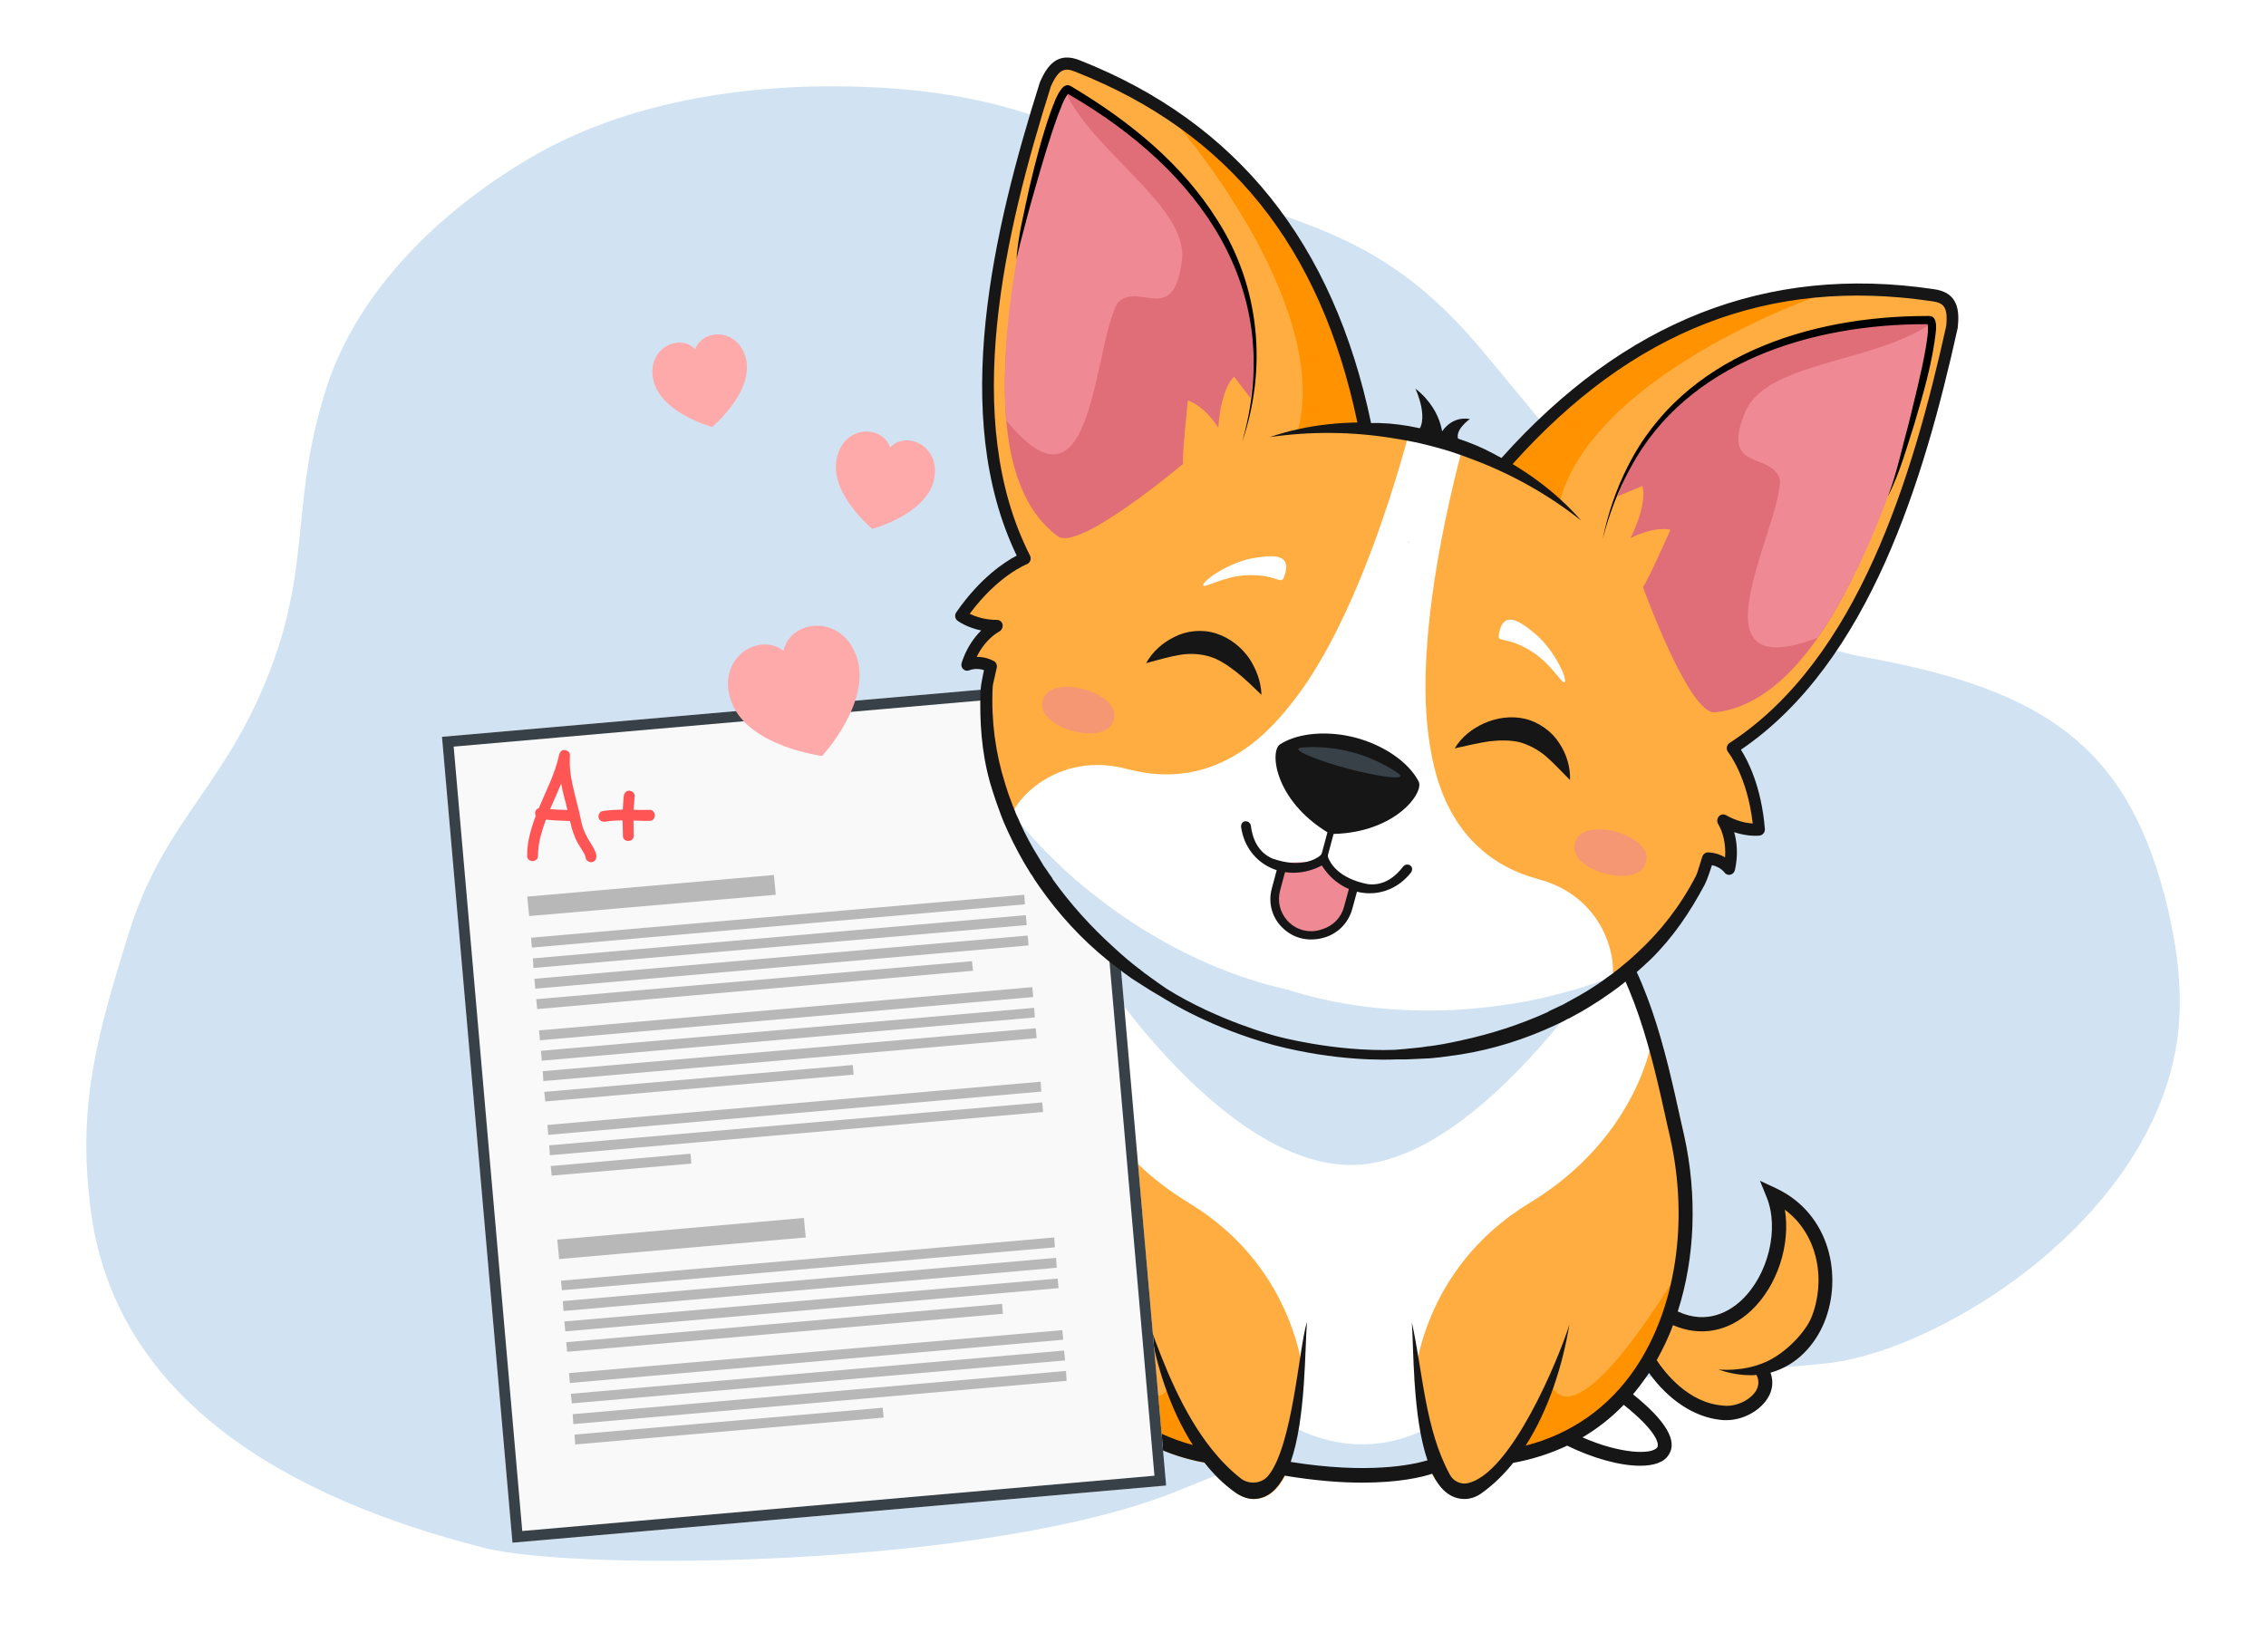 <svg width="240" height="175" viewBox="0 0 240 175" fill="none" xmlns="http://www.w3.org/2000/svg">
  <g filter="url(#filter0_f_5522_5371)">
    <path d="M229.641 96.413C225.625 79.302 216.849 73.175 197.905 69.692C179.341 66.361 168.803 51.149 156.679 36.764C143.949 21.697 133.945 24.237 115.38 14.773C106.287 10.079 95.831 8.943 85.753 9.17C75.372 9.473 64.688 11.593 55.746 16.969C46.35 22.572 37.851 30.949 34.593 41.019C30.88 52.603 32.814 59.193 29.094 69.692C24.324 83.156 17.499 86.502 13.666 98.773C10.18 109.935 8.133 117.393 9.649 128.447C12.301 147.981 29.903 158.59 51.38 164C61.239 166.484 104.58 166.118 124.736 157.941C135.799 153.398 147.014 149.385 158.91 147.568C170.2 145.827 181.718 145.599 193.16 144.464C205.89 143.252 230.288 127.803 230.853 107.089C230.968 102.894 230.323 99.517 229.641 96.413Z" fill="#D1E3F2"/>
  </g>
  <path d="M111.14 154.129C111.682 154.939 112.799 155.311 114.187 155.311C116.422 155.311 119.367 154.433 121.974 153.115C123.712 153.971 125.574 154.579 127.56 154.939C128.508 156.155 129.592 157.236 130.844 158.114C131.454 158.553 132.233 158.857 132.977 158.79C134.332 158.688 135.313 157.743 136.058 156.324C139.309 156.865 142.017 157.067 144.252 157.067C148.179 157.067 150.583 156.493 151.7 156.121C152.445 157.641 153.461 158.688 154.883 158.79C155.661 158.857 156.406 158.587 157.016 158.114C158.234 157.236 159.318 156.155 160.266 154.973C162.297 154.602 164.193 153.994 165.987 153.149C168.594 154.433 171.506 155.277 173.707 155.277C175.129 155.277 176.246 154.939 176.754 154.095C177.702 152.642 176.415 150.481 172.962 147.711C173.47 147.103 173.978 146.428 174.452 145.752C174.519 145.662 174.587 145.561 174.655 145.448C176.72 148.319 179.429 150.109 182.205 150.413C182.408 150.447 182.645 150.447 182.848 150.447C184.541 150.447 186.301 149.535 187.182 148.184C187.757 147.306 187.859 146.326 187.52 145.414C190.364 144.637 192.26 142.408 193.208 140.111C195.206 135.247 193.851 128.593 188.13 125.891L186.403 125.081L187.114 126.837C188.468 130.181 187.283 135.079 184.439 137.747C183.288 138.828 180.884 140.415 177.702 138.929C179.53 133.255 179.801 126.634 178.345 120.149L178.074 118.967C176.314 110.962 174.248 103.565 169.001 97.147L118.69 96.269C113.476 102.687 111.614 110.962 109.853 118.967L109.583 120.116C107.517 129.337 109.007 138.862 113.51 145.583C113.984 146.292 114.492 146.968 115.033 147.576C111.512 150.481 110.192 152.642 111.14 154.129Z" fill="white"/>
  <path d="M161.992 127.445C173.537 120.453 174.993 110.05 174.993 110.05C174.993 110.05 175.196 109.611 175.535 108.902C176.55 112.212 177.329 115.657 178.074 119.035L178.345 120.217C179.801 126.702 179.327 133.322 177.498 138.997C180.681 140.449 183.288 138.895 184.439 137.815C187.283 135.146 188.705 130.215 187.317 126.905L186.809 125.52L188.163 125.959C193.885 128.627 194.63 135.383 192.632 140.28C191.684 142.577 189.687 144.502 186.843 145.245C187.181 146.157 186.944 147.441 186.369 148.319C185.488 149.67 184.947 149.501 183.288 149.501C183.085 149.501 182.272 149.603 182.069 149.569C179.293 149.299 176.821 147.813 174.756 144.941C174.688 145.043 174.316 145.313 174.248 145.414C173.774 146.09 172.251 147.137 171.709 147.745C175.162 150.515 176.686 152.609 175.738 154.061C175.196 154.872 174.316 154.635 172.928 154.635C170.727 154.635 168.289 154.027 165.682 152.744C163.922 153.588 162.297 153.994 160.265 154.365C159.317 155.547 157.591 156.054 156.372 156.932C155.762 157.371 155.593 157.912 154.848 157.844C153.426 157.743 152.445 157.709 151.7 156.189C151.497 156.257 152.106 154.77 151.767 154.838L149.804 146.191C149.838 146.124 150.413 134.471 161.992 127.445Z" fill="#FFAD40"/>
  <path d="M115.033 147.677C114.492 147.036 113.984 146.394 113.51 145.685C109.007 138.963 107.517 129.438 109.583 120.217L109.853 119.069C110.598 115.691 111.377 112.246 112.393 108.936C112.697 109.645 112.934 110.05 112.934 110.05C112.934 110.05 114.39 120.454 125.935 127.445C137.48 134.437 138.09 146.124 138.09 146.124L136.228 155.041C135.923 154.973 136.431 156.189 136.228 156.122C135.483 157.642 134.467 158.689 133.045 158.79C132.3 158.858 131.555 158.587 130.912 158.148C129.693 157.27 128.61 156.155 127.628 154.973C125.631 154.602 123.768 153.96 122.042 153.149C122.008 153.149 121.974 153.183 121.974 153.183H121.94C119.333 154.467 116.422 155.311 114.221 155.311C113.171 155.311 112.291 155.108 111.682 154.669C111.478 154.534 111.309 154.331 111.174 154.129C110.192 152.643 111.512 150.481 115.033 147.677Z" fill="#FFAD40"/>
  <path d="M110.158 134.167C110.158 134.167 120.484 152.102 123.802 147.036L127.628 153.791L121.771 152.271L116.523 148.117L112.122 142.307L110.158 134.167Z" fill="#FF9200"/>
  <path d="M178.073 134.167C178.073 134.167 167.747 152.102 164.429 147.036L160.604 153.791L166.461 152.271L171.708 148.117L176.11 142.307L178.073 134.167Z" fill="#FF9200"/>
  <path d="M151.023 151.326C151.023 151.326 144.963 155.108 137.312 151.326L135.991 155.48C135.991 155.48 145.573 157.068 149.839 155.919C154.138 154.771 151.023 151.326 151.023 151.326Z" fill="#D1E3F2"/>
  <path d="M121.297 152.305L115.914 148.353L111.919 152.136C111.919 152.136 111.987 154.129 112.156 154.264C112.359 154.399 119.435 153.825 119.435 153.825L121.297 152.305Z" fill="white"/>
  <path d="M171.947 148.32L166.902 152.17C166.902 152.17 170.017 154.298 170.186 154.264C170.356 154.23 175.062 154.264 175.062 154.264L176.484 152.778L171.947 148.32Z" fill="white"/>
  <path fill-rule="evenodd" clip-rule="evenodd" d="M115.066 147.576C114.524 146.968 114.016 146.292 113.542 145.583C109.039 138.862 107.55 129.337 109.615 120.116L109.886 118.967C111.646 110.962 113.508 102.687 118.722 96.269L119.873 97.215C114.863 103.362 113.068 111.469 111.341 119.305L111.071 120.453C109.107 129.303 110.495 138.389 114.795 144.773C117.605 148.961 121.566 151.798 126.34 153.082C123.868 149.231 122.446 144.536 121.735 140.314C123.293 144.705 125.29 149.704 128.337 153.521C129.252 154.669 130.267 155.716 131.385 156.594C132.265 157.304 133.619 157.202 134.33 156.324C136.937 153.115 137.58 142.645 138.427 140.044C138.19 142.78 138.325 150.244 136.7 154.872C144.927 156.189 149.599 155.176 151.191 154.703C149.599 150.075 149.735 142.746 149.532 140.078C150.717 145.448 150.92 151.359 153.561 156.223C153.899 156.865 154.644 157.27 155.389 157.135C160.027 156.223 165.106 143.894 166.223 140.314C165.512 144.57 164.056 149.299 161.585 153.149C166.426 151.899 170.421 149.096 173.231 144.908C177.497 138.558 178.885 129.404 176.888 120.487L176.617 119.305C174.89 111.469 173.096 103.362 168.085 97.215L169.236 96.269C174.484 102.687 176.312 110.962 178.073 118.967L178.343 120.149C179.799 126.634 179.528 133.255 177.7 138.929C180.883 140.415 183.287 138.828 184.438 137.747C187.282 135.079 188.467 130.181 187.112 126.837L186.401 125.081L188.128 125.891C193.85 128.593 195.204 135.247 193.207 140.111C192.259 142.408 190.363 144.637 187.519 145.414C187.857 146.326 187.756 147.306 187.18 148.184C186.3 149.535 184.539 150.447 182.846 150.447C182.643 150.447 182.406 150.447 182.203 150.413C179.427 150.109 176.718 148.319 174.653 145.448C174.585 145.561 174.518 145.662 174.45 145.752C173.976 146.428 173.468 147.103 172.96 147.711C176.414 150.481 177.7 152.642 176.752 154.095C176.244 154.939 175.127 155.277 173.705 155.277C171.504 155.277 168.593 154.433 165.986 153.149C164.191 153.994 162.295 154.602 160.264 154.973C159.316 156.155 158.233 157.236 157.014 158.114C156.404 158.587 155.66 158.857 154.881 158.79C153.459 158.688 152.443 157.641 151.698 156.121C150.581 156.493 148.177 157.067 144.25 157.067C142.015 157.067 139.307 156.865 136.057 156.324C135.312 157.743 134.33 158.688 132.976 158.79C132.231 158.857 131.452 158.553 130.843 158.114C129.59 157.236 128.507 156.155 127.559 154.939C125.572 154.579 123.71 153.971 121.972 153.115C119.365 154.433 116.42 155.311 114.185 155.311C112.797 155.311 111.68 154.939 111.138 154.129C110.19 152.642 111.511 150.481 115.066 147.576ZM182.406 148.893C183.693 149.096 185.284 148.42 185.961 147.373C186.3 146.799 186.334 146.225 186.029 145.651C185.826 145.684 185.623 145.684 185.42 145.684C184.37 145.684 183.219 145.516 182 145.076C182 145.076 184.539 145.38 186.977 144.3C189.211 143.32 191.243 141.057 191.852 139.571C193.376 135.788 192.665 130.857 189.042 128.154C189.652 131.836 188.263 136.227 185.453 138.862C183.05 141.091 180.07 141.631 177.192 140.382C176.718 141.699 176.109 142.915 175.466 144.097C176.346 145.414 178.784 148.589 182.406 148.893ZM175.533 153.318C175.77 152.913 175.33 151.494 171.978 148.826C170.669 150.177 169.214 151.325 167.611 152.271C171.504 153.994 174.958 154.162 175.533 153.318ZM112.391 153.318C112.933 154.162 116.454 153.994 120.381 152.237C118.79 151.291 117.334 150.109 116.014 148.758C112.628 151.46 112.154 152.913 112.391 153.318Z" fill="#161616"/>
  <path d="M171.575 99.681C171.575 99.681 157.423 122.615 143.812 123.392C130.202 124.169 116.49 103.058 116.49 103.058L171.575 99.681Z" fill="#D1E3F2"/>
  <path d="M123.509 157.372L54.275 163.428L46.812 78.056L116.046 72L123.509 157.372Z" fill="#F9F9F9"/>
  <path d="M123.51 157.373L54.275 163.429L46.812 78.055L116.046 72L123.51 157.373ZM48.049 79.095L55.315 162.19L122.271 156.333L115.006 73.237L48.049 79.095Z" fill="#384147"/>
  <path d="M85.34 131.091L59.218 133.382L59.022 131.32L85.144 129.028L85.34 131.091Z" fill="#B8B8B8"/>
  <path d="M111.724 132.138L59.512 136.688L59.414 135.673L111.659 131.091L111.724 132.138Z" fill="#B8B8B8"/>
  <path d="M111.921 134.299L59.676 138.882L59.61 137.834L111.855 133.251L111.921 134.299Z" fill="#B8B8B8"/>
  <path d="M112.118 136.459L59.873 141.042L59.774 139.994L112.019 135.444L112.118 136.459Z" fill="#B8B8B8"/>
  <path d="M106.225 139.176L60.069 143.203L59.971 142.188L106.127 138.129L106.225 139.176Z" fill="#B8B8B8"/>
  <path d="M112.609 141.926L60.364 146.509L60.266 145.461L112.511 140.911L112.609 141.926Z" fill="#B8B8B8"/>
  <path d="M112.805 144.119L60.56 148.669L60.462 147.654L112.707 143.072L112.805 144.119Z" fill="#B8B8B8"/>
  <path d="M112.969 146.28L60.724 150.863L60.658 149.815L112.903 145.232L112.969 146.28Z" fill="#B8B8B8"/>
  <path d="M93.589 150.175L60.92 153.023L60.855 151.976L93.491 149.128L93.589 150.175Z" fill="#B8B8B8"/>
  <path d="M82.165 94.787L56.043 97.046L55.847 94.984L81.969 92.692L82.165 94.787Z" fill="#B8B8B8"/>
  <path d="M108.551 95.802L56.338 100.385L56.24 99.338L108.485 94.787L108.551 95.802Z" fill="#B8B8B8"/>
  <path d="M108.746 97.996L56.501 102.546L56.435 101.531L108.648 96.948L108.746 97.996Z" fill="#B8B8B8"/>
  <path d="M108.941 100.156L56.696 104.739L56.598 103.691L108.843 99.108L108.941 100.156Z" fill="#B8B8B8"/>
  <path d="M103.05 102.84L56.894 106.899L56.796 105.852L102.952 101.825L103.05 102.84Z" fill="#B8B8B8"/>
  <path d="M109.433 105.623L57.188 110.205L57.09 109.158L109.335 104.575L109.433 105.623Z" fill="#B8B8B8"/>
  <path d="M109.597 107.783L57.385 112.366L57.287 111.319L109.532 106.768L109.597 107.783Z" fill="#B8B8B8"/>
  <path d="M109.794 109.976L57.549 114.526L57.483 113.479L109.696 108.929L109.794 109.976Z" fill="#B8B8B8"/>
  <path d="M90.415 113.839L57.746 116.687L57.648 115.672L90.317 112.824L90.415 113.839Z" fill="#B8B8B8"/>
  <path d="M110.285 115.639L58.073 120.222L57.975 119.175L110.22 114.592L110.285 115.639Z" fill="#B8B8B8"/>
  <path d="M110.481 117.8L58.236 122.383L58.171 121.335L110.383 116.785L110.481 117.8Z" fill="#B8B8B8"/>
  <path d="M73.228 123.267L58.432 124.543L58.334 123.529L73.13 122.219L73.228 123.267Z" fill="#B8B8B8"/>
  <path d="M68.803 85.793C68.987 85.793 69.123 85.856 69.21 85.982C69.306 86.098 69.355 86.229 69.355 86.374C69.355 86.519 69.306 86.654 69.21 86.78C69.123 86.896 68.987 86.954 68.803 86.954C68.523 86.964 68.237 86.964 67.947 86.954C67.657 86.945 67.372 86.935 67.091 86.925C67.101 87.196 67.106 87.462 67.106 87.723C67.115 87.984 67.12 88.25 67.12 88.521C67.12 88.715 67.058 88.86 66.932 88.956C66.816 89.043 66.685 89.087 66.54 89.087C66.395 89.087 66.264 89.043 66.148 88.956C66.032 88.86 65.974 88.715 65.974 88.521C65.974 88.25 65.969 87.984 65.96 87.723C65.95 87.452 65.94 87.181 65.931 86.911C65.621 86.911 65.316 86.92 65.017 86.94C64.726 86.959 64.427 86.993 64.117 87.041C63.962 87.061 63.817 87.041 63.682 86.983C63.546 86.915 63.454 86.799 63.406 86.635C63.367 86.5 63.387 86.355 63.464 86.2C63.541 86.045 63.658 85.953 63.812 85.924C64.17 85.866 64.523 85.827 64.871 85.808C65.229 85.789 65.592 85.774 65.96 85.764C65.969 85.532 65.984 85.3 66.003 85.068C66.022 84.826 66.042 84.584 66.061 84.343C66.081 84.188 66.139 84.052 66.235 83.936C66.342 83.82 66.477 83.762 66.642 83.762C66.787 83.762 66.922 83.82 67.048 83.936C67.183 84.052 67.241 84.188 67.222 84.343C67.203 84.584 67.183 84.826 67.164 85.068C67.144 85.3 67.125 85.537 67.106 85.779C67.386 85.789 67.667 85.798 67.947 85.808C68.237 85.808 68.523 85.803 68.803 85.793Z" fill="#FF5555"/>
  <path d="M56.979 90.668C56.979 90.852 56.916 90.988 56.791 91.075C56.675 91.171 56.544 91.22 56.399 91.22C56.254 91.22 56.123 91.171 56.007 91.075C55.891 90.988 55.833 90.852 55.833 90.668C55.833 89.914 55.92 89.189 56.094 88.492C56.268 87.796 56.486 87.104 56.747 86.417C56.679 86.292 56.66 86.151 56.689 85.997C56.747 85.793 56.873 85.668 57.066 85.619C57.26 85.155 57.458 84.696 57.661 84.241C57.874 83.777 58.077 83.312 58.27 82.848C58.464 82.384 58.643 81.915 58.807 81.441C58.972 80.967 59.107 80.483 59.214 79.99C59.243 79.845 59.301 79.719 59.388 79.613C59.484 79.506 59.615 79.453 59.779 79.453C59.934 79.453 60.075 79.511 60.2 79.627C60.326 79.734 60.379 79.869 60.36 80.033C60.331 80.594 60.34 81.112 60.389 81.586C60.437 82.05 60.51 82.514 60.606 82.979C60.703 83.433 60.81 83.893 60.926 84.357C61.051 84.812 61.167 85.266 61.274 85.721C61.38 86.156 61.477 86.591 61.564 87.027C61.651 87.462 61.791 87.883 61.985 88.289C62.081 88.492 62.183 88.69 62.289 88.884C62.396 89.068 62.512 89.256 62.638 89.45C62.754 89.624 62.86 89.808 62.957 90.001C63.054 90.185 63.121 90.388 63.16 90.61C63.179 90.765 63.155 90.91 63.087 91.046C63.029 91.181 62.918 91.273 62.754 91.321C62.618 91.36 62.473 91.341 62.319 91.263C62.164 91.186 62.072 91.07 62.043 90.915C62.004 90.693 61.927 90.494 61.811 90.32C61.704 90.146 61.593 89.967 61.477 89.783C61.342 89.571 61.216 89.358 61.1 89.145C60.993 88.923 60.897 88.695 60.81 88.463C60.713 88.221 60.631 87.98 60.563 87.738C60.495 87.486 60.432 87.235 60.374 86.983C59.939 86.954 59.509 86.935 59.083 86.925C58.667 86.906 58.246 86.872 57.821 86.824C57.589 87.443 57.39 88.071 57.226 88.71C57.071 89.348 56.989 90.001 56.979 90.668ZM58.343 85.532C58.324 85.561 58.309 85.595 58.3 85.634C58.3 85.663 58.29 85.692 58.27 85.721C58.58 85.75 58.885 85.769 59.185 85.779C59.484 85.779 59.789 85.789 60.099 85.808C59.992 85.344 59.876 84.884 59.75 84.43C59.634 83.965 59.528 83.496 59.431 83.022C59.257 83.448 59.078 83.869 58.894 84.284C58.711 84.691 58.527 85.107 58.343 85.532Z" fill="#FF5555"/>
  <path d="M82.981 68.942C80.239 66.847 75.668 69.921 77.53 74.515C79.392 79.108 87.078 80.088 87.078 80.088C87.078 80.088 92.292 74.413 90.768 69.685C89.245 64.99 83.726 65.564 82.981 68.942Z" fill="#FFAAAA"/>
  <path d="M152.263 45.915C154.381 46.518 156.408 47.209 158.329 48.279C158.516 48.365 159.104 49.087 159.291 49.172C159.318 49.157 159.674 48.729 159.679 48.708C162.728 44.919 167.072 41.813 171.359 38.391C177.111 33.818 186.993 31.193 194.309 30.723C204.847 30.217 207.666 31.254 206.737 34.639C201.973 57.055 195.661 69.454 183.646 80.039C184.998 82.465 187.868 87.482 183.684 88.169C183.912 92.173 183.475 92.37 181.392 90.854C179.753 95.168 176.372 99.866 173.521 102.383C172.969 102.875 172.396 103.348 171.809 103.804C164.94 109.408 156.487 112.004 148.027 112.024C144.891 112.07 141.762 111.706 138.701 111.074L138.668 111.065C138.2 110.976 136.845 110.912 134.819 110.369C132.471 109.74 131.921 109.293 131.471 109.137L131.438 109.128C128.474 108.15 125.579 106.895 122.886 105.288C115.568 101.044 109.547 94.565 106.401 86.278C106.116 85.589 105.86 84.894 105.628 84.191C104.418 80.586 104.687 74.061 104.577 70.271C102.011 70.541 102.871 70.432 104.49 66.559C98.55 64.413 105.644 61.202 108.027 59.777C102.343 41.017 104.266 24.317 112.055 7.023C112.857 5.729 122.794 10.639 127.604 14.886C132.174 19.092 136.978 23.396 139.671 30.236C141.673 35.343 143.872 40.126 144.617 44.932C144.612 44.953 144.529 45.194 144.543 45.225C144.748 45.244 145.619 44.913 145.824 44.933C148.025 44.972 150.122 45.386 152.258 45.918L152.263 45.915Z" fill="white"/>
  <path d="M108.078 59.83C108.078 59.83 100.479 63.393 102.767 65.778C101.943 67.035 105.202 65.513 105.31 66.308C105.488 67.631 100.408 69.493 104.778 70.664C104.657 72.547 103.767 80.491 107.007 86.994C107.04 85.02 111.907 79.463 119.403 81.471C129.36 84.139 135.114 76.657 137.059 74.166C142.173 67.605 146.473 56.193 149.365 45.401C148.411 45.293 145.485 45.257 144.546 45.224C138.959 16.276 119.45 8.935 113.146 6.696C112.253 6.376 111.003 7.822 110.314 10.243L109.014 14.612C108.29 16.262 100.537 39.793 108.083 59.831L108.078 59.83Z" fill="#FFAD40"/>
  <path d="M205.361 40.492L206.466 36.455C206.602 34.526 207.491 31.81 205.678 31.49C198.869 30.284 177.417 28.792 159.295 49.177C158.466 48.736 155.91 47.303 155.033 46.921C152.142 57.712 150.16 69.745 151.308 77.985C151.743 81.114 152.989 90.471 162.946 93.139C170.442 95.148 171.489 102.581 170.531 104.307C177.243 99.938 180.237 92.799 181.074 91.108C185.688 92.684 181.87 88.054 182.767 87.144C183.387 86.513 185.035 88.485 185.493 87.793C188.408 87.487 183.693 79.151 183.693 79.151C199.318 68.316 205.167 42.284 205.365 40.497L205.361 40.492Z" fill="#FFAD40"/>
  <path d="M149.22 57.408L149.244 57.451C149.223 57.446 149.207 57.455 149.201 57.476L149.221 57.404L149.22 57.408Z" fill="#161616"/>
  <path d="M136.601 104.907L135.219 110.064C135.159 110.021 135.107 109.998 135.066 109.987C134.616 109.916 134.176 109.821 133.739 109.703C132.984 109.55 132.226 109.361 131.47 109.131L131.437 109.122C129.898 108.661 128.409 108.114 126.965 107.481C125.522 106.848 124.129 106.144 122.794 105.37C122.27 105.059 121.758 104.734 121.261 104.404C120.839 104.143 120.423 103.862 120.014 103.555C119.346 103.081 118.702 102.599 118.085 102.116C117.852 101.933 117.621 101.746 117.393 101.564C114.645 99.243 112.219 96.641 110.272 93.832C110.119 93.621 109.967 93.406 109.813 93.194C109.681 92.989 109.546 92.791 109.408 92.607L109.416 92.573C109.132 92.152 108.861 91.726 108.604 91.286C107.94 90.177 107.345 89.046 106.809 87.895C106.695 87.619 106.582 87.342 106.468 87.066C106.369 86.82 106.271 86.583 106.166 86.358C106.173 86.333 106.163 86.321 106.142 86.316C106.068 86.076 105.982 85.83 105.882 85.584C105.802 85.365 105.712 85.135 105.614 84.885C105.504 84.511 105.394 84.137 105.283 83.767C105.384 83.906 105.491 84.042 105.626 84.19C105.701 84.259 105.789 84.332 105.885 84.407C106.038 84.618 106.182 84.832 106.311 85.036C106.44 85.169 106.554 85.312 106.653 85.459C106.667 85.49 106.686 85.504 106.711 85.51C106.704 85.535 106.714 85.547 106.735 85.553L106.726 85.586C106.802 85.655 106.864 85.722 106.919 85.785C107.002 85.906 107.09 86.015 107.183 86.116L107.174 86.149C107.348 86.366 107.534 86.59 107.733 86.814C107.857 86.968 107.971 87.11 108.076 87.237C108.995 88.343 109.955 89.396 110.946 90.401C111.226 90.673 111.502 90.944 111.782 91.216C111.893 91.321 111.996 91.42 112.086 91.516C112.437 91.856 112.783 92.182 113.125 92.493C113.139 92.496 113.139 92.496 113.125 92.493C113.371 92.707 113.605 92.917 113.831 93.125C116.143 95.105 118.575 96.903 121.039 98.445C121.564 98.756 122.087 99.07 122.612 99.381C127.26 102.063 132.033 103.893 136.445 104.856L136.608 104.899L136.601 104.907Z" fill="#D1E3F2"/>
  <path d="M123.442 11.739C127.307 15.992 140.697 33.165 137.481 45.566L146.031 45.61C146.031 45.61 146.31 45.354 146.702 44.944C146.192 44.879 145.03 45.243 144.544 45.225C141.002 29.241 132.123 17.283 123.442 11.739Z" fill="#FF9200"/>
  <path d="M135.99 61.141C135.681 62.03 135.169 60.769 131.945 60.944C129.624 61.069 127.665 62.277 127.443 62.038C127.237 61.571 130.226 59.57 132.591 59.152C134.659 58.788 136.995 58.524 135.991 61.137L135.99 61.141Z" fill="white"/>
  <path d="M149.133 57.457C149.14 57.432 149.129 57.42 149.108 57.414L149.151 57.389L149.132 57.461L149.133 57.457Z" fill="#161616"/>
  <path d="M136.495 104.878C140.793 106.249 145.842 107.052 151.213 107.054C151.824 107.043 152.433 107.036 153.043 107.029C155.949 106.922 158.953 106.585 161.945 106.026C162.244 105.959 162.552 105.894 162.873 105.832C162.859 105.828 162.859 105.828 162.873 105.832C163.32 105.732 163.782 105.623 164.261 105.505C164.387 105.468 164.527 105.429 164.674 105.397C165.053 105.301 165.427 105.205 165.806 105.109C167.17 104.736 168.524 104.302 169.873 103.804C170.027 103.747 170.197 103.681 170.381 103.609C170.666 103.515 170.939 103.414 171.198 103.313L171.207 103.28C171.333 103.242 171.464 103.188 171.601 103.126C171.68 103.098 171.768 103.072 171.867 103.05L171.876 103.016C171.897 103.022 171.913 103.013 171.919 102.992C171.94 102.997 171.964 102.99 171.994 102.976C172.154 102.898 172.324 102.832 172.502 102.781C172.72 102.669 172.947 102.556 173.186 102.449C173.306 102.433 173.419 102.413 173.519 102.391C173.709 102.33 173.869 102.266 174.027 102.196C173.745 102.465 173.462 102.734 173.181 102.999C172.972 103.162 172.778 103.321 172.6 103.47C172.39 103.633 172.193 103.804 172.009 103.974C171.988 103.968 171.972 103.977 171.966 103.998C171.763 104.141 171.561 104.293 171.351 104.46C171.114 104.643 170.878 104.826 170.641 105.008C169.605 105.738 168.52 106.419 167.391 107.047C166.949 107.296 166.501 107.534 166.044 107.756L166.035 107.789C165.823 107.88 165.608 107.984 165.39 108.095C165.151 108.201 164.912 108.312 164.673 108.418C161.58 109.872 158.177 110.916 154.641 111.553C154.348 111.596 154.054 111.642 153.766 111.686C152.986 111.795 152.191 111.891 151.375 111.967C150.868 112.028 150.366 112.064 149.871 112.079C149.275 112.116 148.675 112.139 148.06 112.149C146.514 112.151 144.959 112.065 143.392 111.892C141.826 111.718 140.259 111.446 138.7 111.077L138.666 111.069C137.896 110.889 137.145 110.674 136.415 110.43C135.978 110.312 135.55 110.175 135.124 110.012C135.082 110.001 135.021 109.998 134.953 110.002L136.335 104.844L136.497 104.888L136.495 104.878Z" fill="#D1E3F2"/>
  <path d="M171.314 52.586L173.946 51.487C173.946 51.487 174.603 53.087 172.695 57.007C175.357 55.661 176.923 56.121 176.923 56.121C176.923 56.121 174.507 61.583 174.011 62.184C174.011 62.184 178.899 75.763 181.646 75.465C196.807 73.87 204.167 37.929 204.856 34.041C204.436 34.04 179.039 31.626 171.319 52.583L171.314 52.586Z" fill="#E06E78"/>
  <path d="M204.897 33.98C199.309 38.342 187.408 38.215 184.968 43.385C181.948 50.203 187.806 47.717 188.536 50.898C188.359 56.526 178.774 72.789 192.527 67.558C201.482 54.398 204.697 35.511 204.897 33.98Z" fill="#EF8994"/>
  <path d="M159.292 49.172C158.862 48.945 158.037 48.052 157.564 47.849C157.698 48.4 157.812 48.762 157.812 48.762L165.238 52.999C168.654 40.651 188.836 32.474 194.31 30.723C184.024 31.185 170.352 37.1 159.294 49.168L159.292 49.172Z" fill="#FF9200"/>
  <path d="M146.07 44.808C146.041 44.8 146.108 44.787 146.07 44.808V44.808Z" fill="#161616"/>
  <path d="M184.394 79.42C198.001 70.148 203.802 50.732 207.341 34.774C207.348 34.749 207.35 34.723 207.353 34.696C207.548 32.869 207.393 30.961 204.783 30.628C187.101 28.008 171.994 34.022 159.025 48.519C158.842 48.434 158.482 48.212 158.295 48.126C158.27 48.084 158.204 48.066 158.174 48.058C156.948 47.398 155.685 46.876 154.361 46.445C153.673 46.212 152.986 45.992 152.296 45.78C151.594 45.614 150.888 45.465 150.175 45.324C148.815 45.031 147.459 44.855 146.067 44.814C145.866 44.796 145.422 44.833 145.216 44.819C141.238 25.777 131.046 12.983 114.423 6.412C112 5.396 110.907 6.974 110.163 8.65C110.156 8.675 110.146 8.699 110.135 8.723C105.22 24.312 100.536 44.028 107.684 58.861C106.485 59.484 103.846 61.163 101.285 64.863C101.083 65.153 101.141 65.554 101.413 65.757C101.461 65.792 102.374 66.471 103.919 66.791C103.104 67.598 102.318 68.748 101.851 70.225C101.773 70.464 101.842 70.724 102.02 70.892C102.199 71.061 102.456 71.103 102.679 71.002C102.71 70.988 103.35 70.716 104.216 70.988C104.09 71.675 103.901 72.412 103.85 73.169C103.742 76.457 103.953 79.642 104.845 82.866C105.042 83.532 105.249 84.192 105.474 84.839C105.492 84.888 105.509 84.942 105.526 84.992C105.664 85.364 105.884 85.974 106.016 86.349C106.116 86.595 106.21 86.844 106.309 87.09C106.928 88.532 107.638 89.953 108.432 91.343C108.69 91.779 108.956 92.222 109.235 92.664L109.269 92.673C109.361 92.845 109.461 93.006 109.559 93.158C109.746 93.427 109.927 93.7 110.114 93.969C112.119 96.829 114.503 99.455 117.302 101.718C117.534 101.901 117.774 102.091 118.027 102.28C118.623 102.757 119.237 103.217 119.869 103.66C120.306 103.947 120.737 104.223 121.159 104.484C121.717 104.853 122.31 105.209 122.9 105.541C123.801 106.114 128.291 108.902 134.895 110.707C141.516 112.445 146.799 112.276 147.866 112.231C148.542 112.242 149.233 112.23 149.902 112.186C150.398 112.171 150.909 112.147 151.431 112.116C152.198 112.054 152.956 111.961 153.716 111.843C154.03 111.806 154.332 111.761 154.625 111.719C158.18 111.159 161.558 110.076 164.724 108.602C165.021 108.462 165.314 108.317 165.611 108.177C165.77 108.099 165.939 108.005 166.105 107.902L166.138 107.911C166.601 107.668 167.052 107.417 167.494 107.169C168.881 106.363 170.202 105.486 171.459 104.547C171.668 104.384 171.874 104.215 172.083 104.052C172.388 103.798 172.884 103.38 173.186 103.121C173.226 103.087 173.268 103.049 173.308 103.015C173.827 102.563 174.336 102.1 174.839 101.621C177.224 99.275 178.999 96.621 180.549 93.72C180.887 93.041 181.087 92.311 181.323 91.649C182.213 91.847 182.627 92.401 182.647 92.429C182.79 92.629 183.037 92.722 183.272 92.664C183.506 92.606 183.696 92.415 183.753 92.17C184.091 90.659 183.985 89.269 183.678 88.162C185.177 88.658 186.307 88.526 186.366 88.52C186.704 88.476 186.955 88.158 186.923 87.81C186.56 83.326 185.11 80.552 184.383 79.412L184.394 79.42ZM182.799 86.356C182.629 86.256 182.424 86.255 182.252 86.33C181.901 86.491 181.776 86.972 181.978 87.304C182.44 88.063 182.817 89.324 182.71 90.826C182.27 90.565 181.68 90.335 180.92 90.301C180.628 90.29 180.364 90.493 180.284 90.789L179.788 92.375C179.743 92.524 179.683 92.665 179.615 92.803C177.989 95.953 175.879 98.659 173.424 100.915C172.86 101.453 172.266 101.97 171.641 102.465C171.615 102.481 171.584 102.513 171.547 102.552C171.337 102.715 171.135 102.871 170.931 103.014L170.922 103.047C170.719 103.189 170.505 103.338 170.274 103.5C170.128 103.609 169.995 103.707 169.876 103.801C168.776 104.585 167.641 105.288 166.469 105.909C166.139 106.089 165.808 106.274 165.482 106.455C165.349 106.518 165.228 106.57 165.122 106.618C164.771 106.792 164.422 106.959 164.077 107.112C164.018 107.168 163.944 107.211 163.869 107.24C160.955 108.559 157.886 109.54 154.832 110.199C154.705 110.237 154.581 110.266 154.456 110.282C153.41 110.516 152.367 110.707 151.321 110.843L151.288 110.834C150.795 110.921 150.3 110.985 149.797 111.025C149.096 111.106 148.386 111.157 147.694 111.218C141.249 111.443 135.158 109.757 135.158 109.757C135.158 109.757 129.041 108.172 123.571 104.754C122.999 104.355 122.408 103.959 121.846 103.536C121.43 103.254 121.033 102.951 120.651 102.625L120.618 102.616C119.784 101.976 118.971 101.293 118.183 100.562C118.087 100.487 117.994 100.4 117.9 100.303C115.583 98.21 113.417 95.821 111.552 93.222C111.498 93.158 111.46 93.085 111.436 93.007C111.214 92.701 110.994 92.388 110.779 92.057C110.709 91.966 110.636 91.857 110.548 91.735C110.352 91.414 110.158 91.089 109.966 90.769C109.262 89.645 108.63 88.469 108.07 87.24C108.014 87.099 107.951 86.948 107.876 86.781C107.756 86.529 107.646 86.289 107.541 86.064L107.549 86.031C107.444 85.805 107.347 85.569 107.248 85.323C107.239 85.272 107.227 85.233 107.209 85.201C106.916 84.46 106.659 83.715 106.44 82.967C105.443 79.782 104.968 76.387 105.135 72.846C105.14 72.691 105.163 72.54 105.199 72.389L105.562 70.767C105.641 70.471 105.514 70.163 105.255 70.027C104.581 69.676 103.955 69.576 103.443 69.586C104.101 68.232 105.062 67.33 105.838 66.902C106.178 66.716 106.315 66.238 106.087 65.922C105.977 65.767 105.797 65.669 105.6 65.67C104.282 65.671 103.281 65.304 102.704 65.024C105.703 60.967 108.709 59.789 108.739 59.779C108.912 59.714 109.048 59.575 109.118 59.397C109.188 59.219 109.178 59.024 109.093 58.858C101.729 44.397 106.404 24.697 111.304 9.144C112.152 7.249 112.806 7.143 113.95 7.624C130.173 14.039 139.878 26.169 143.763 44.756C141.689 44.791 139.521 45.011 137.509 45.466C136.489 45.685 135.48 45.965 134.476 46.309C138.826 45.671 143.268 45.72 147.569 46.429C148.423 46.559 149.271 46.715 150.113 46.891C150.731 47.035 151.256 47.162 151.885 47.331C152.515 47.499 153.037 47.653 153.64 47.837C154.457 48.105 155.269 48.394 156.074 48.708C160.154 50.244 164.025 52.423 167.472 55.151C166.775 54.351 166.038 53.598 165.268 52.904C163.752 51.508 161.985 50.229 160.207 49.162C172.871 35.004 187.336 29.351 204.597 31.908C205.827 32.068 206.342 32.483 206.128 34.547C202.595 50.467 196.794 69.865 183.187 78.707C183.03 78.808 182.922 78.976 182.895 79.161C182.867 79.351 182.915 79.538 183.033 79.682C183.053 79.705 185.067 82.228 185.637 87.241C185.001 87.196 183.945 87.016 182.805 86.353L182.799 86.356Z" fill="#161616"/>
  <path d="M152.396 46.291C152.396 46.291 153.349 43.986 155.684 44.392C155.684 44.392 153.803 45.674 154.576 46.794" fill="#161616"/>
  <path d="M135.725 91.425L140.017 91.23L143.687 93.977L142.437 97.408L139.241 99.229L136.883 98.608L134.863 96.141L135.725 91.425Z" fill="#EF8994"/>
  <path d="M137.731 99.379C136.945 99.172 136.197 98.708 135.623 98.066C134.649 96.984 134.319 95.503 134.707 94.103L135.446 91.353L136.313 91.602L135.574 94.351C135.287 95.475 135.55 96.625 136.322 97.501C137.22 98.513 138.621 98.901 139.91 98.484L140.094 98.424C141.2 98.066 142.06 97.204 142.352 96.052L143.073 93.417L143.941 93.665L143.22 96.3C142.827 97.729 141.752 98.851 140.373 99.284L140.188 99.343C139.366 99.569 138.517 99.586 137.731 99.379Z" fill="#161616"/>
  <path d="M152.818 46.869C152.818 46.869 153.137 43.714 149.909 41.166C149.909 41.166 151.573 44.678 149.898 45.961" fill="#161616"/>
  <path d="M158.745 67.239C158.569 68.163 159.642 67.327 162.346 69.09C164.294 70.36 165.387 72.385 165.699 72.289C166.11 71.988 164.522 68.76 162.683 67.216C161.074 65.867 159.183 64.469 158.746 67.235L158.745 67.239Z" fill="white"/>
  <path d="M112.665 9.343C111.317 13.055 99.72 47.864 112.053 56.822C114.284 58.454 125.306 49.138 125.306 49.138C125.172 48.368 125.816 42.431 125.816 42.431C125.816 42.431 127.403 42.812 129.035 45.312C129.342 40.963 130.711 39.907 130.711 39.907L132.44 42.174C136.231 20.156 113.029 9.552 112.665 9.343Z" fill="#E06E78"/>
  <path d="M106.57 44.531C115.865 55.938 115.692 37.056 118.356 32.099C120.574 29.707 124.41 34.79 125.203 27.376C125.675 21.679 115.308 15.839 112.646 9.267C112.053 10.693 105.394 28.657 106.57 44.531Z" fill="#EF8994"/>
  <path d="M131.531 46.903C136.279 30.548 126.935 17.96 113.262 10.035L113.046 9.906L112.992 9.873L112.965 9.857L112.953 9.854L112.973 9.859C113.024 9.886 113.108 9.891 113.147 9.879C113.216 9.853 113.173 9.864 113.141 9.9C112.619 10.583 112.359 11.436 112.033 12.253C111.121 14.77 110.372 17.367 109.628 19.96C109.084 21.838 108.53 23.923 108.042 25.829C107.932 26.39 107.655 27.238 107.64 27.812C107.771 25.107 108.485 22.456 109.038 19.811C109.66 17.172 110.341 14.548 111.238 11.968C111.585 11.072 111.877 10.08 112.514 9.306C112.603 9.223 112.69 9.116 112.924 9.045C113.215 8.957 113.462 9.153 113.7 9.298C119.657 12.868 125.244 17.399 128.956 23.358C133.447 30.38 134.246 39.072 131.526 46.906L131.531 46.903Z" fill="black"/>
  <path d="M199.967 52.551C200.927 50.038 201.467 47.354 202.183 44.766C202.814 42.142 203.498 39.523 203.959 36.885C204.085 36.014 204.278 35.144 204.163 34.29C204.158 34.243 204.122 34.211 204.169 34.269C204.192 34.297 204.27 34.341 204.329 34.339L204.351 34.34L204.338 34.337C204.288 34.341 204.047 34.339 203.993 34.343C191.94 34.327 178.687 38.309 172.66 49.612C171.367 51.969 170.408 54.514 169.738 57.132C170.286 54.486 171.144 51.887 172.379 49.461C178.248 37.681 191.635 33.498 203.983 33.476L204.235 33.472L204.298 33.471C205.092 33.46 205.081 34.415 205.048 34.956C204.697 38.367 203.714 41.653 202.756 44.91C201.924 47.481 201.21 50.132 199.979 52.541L199.967 52.551Z" fill="black"/>
  <path d="M140.671 90.85C140.635 90.751 140.629 90.642 140.656 90.537L141.244 88.345C147.822 88.178 150.865 83.958 150.251 82.782C149.14 80.64 146.41 78.906 143.625 78.16C140.839 77.413 137.608 77.55 135.575 78.85C134.459 79.562 134.98 84.737 140.594 88.171L140.006 90.363C139.978 90.468 139.922 90.56 139.837 90.627C139.371 91.017 137.791 91.994 134.791 90.962C133.184 90.272 132.641 88.766 132.475 87.432C132.326 86.837 131.423 86.823 131.447 87.6C132.039 91.729 136.317 93.641 140 91.687C142.213 95.22 146.873 95.704 149.45 92.424C149.86 91.764 149.07 91.324 148.644 91.765C147.83 92.835 146.604 93.873 144.873 93.664C141.76 93.058 140.881 91.417 140.671 90.85Z" fill="#161616"/>
  <path d="M143.216 79.688C141.515 79.232 139.673 79.052 137.956 79.187C136.24 79.323 139.881 80.661 142.749 81.429C145.622 82.199 149.386 82.827 148.021 81.884C146.656 80.941 144.917 80.144 143.216 79.688Z" fill="#384147"/>
  <path opacity="0.6" d="M117.974 76.241C117.24 79.249 109.528 77.111 110.453 74.19C111.137 71.24 118.867 73.311 117.974 76.241Z" fill="#EF8994"/>
  <path opacity="0.6" d="M174.329 91.341C173.594 94.349 165.882 92.211 166.808 89.29C167.491 86.34 175.221 88.411 174.329 91.341Z" fill="#EF8994"/>
  <path d="M133.606 73.605C132.632 72.677 131.747 71.794 130.818 71.088C129.888 70.381 129.003 69.807 128.074 69.542C127.144 69.277 126.126 69.189 125.02 69.366C123.913 69.542 122.718 69.896 121.391 70.249C122.054 69.057 123.117 68.085 124.4 67.467C125.684 66.805 127.365 66.628 128.826 67.114C130.331 67.6 131.526 68.615 132.322 69.763C133.075 70.911 133.562 72.236 133.606 73.605Z" fill="#161616"/>
  <path d="M154.072 79.282C154.78 78.09 155.887 77.207 157.17 76.633C158.454 76.059 160.003 75.794 161.508 76.147C163.012 76.501 164.384 77.516 165.137 78.708C165.933 79.9 166.332 81.269 166.288 82.638C165.314 81.667 164.473 80.739 163.632 80.033C162.747 79.326 161.862 78.885 160.932 78.62C159.959 78.399 158.896 78.399 157.746 78.532C156.595 78.708 155.4 78.973 154.072 79.282Z" fill="#161616"/>
  <path d="M88.594 48.698C87.917 52.346 92.386 56.028 92.386 56.028C92.386 56.028 97.972 54.541 98.887 50.961C99.801 47.381 96.11 45.523 94.282 47.381C93.368 44.915 89.237 45.05 88.594 48.698Z" fill="#FFAAAA"/>
  <path d="M73.635 36.987C71.908 35.231 68.353 36.987 69.234 40.398C70.114 43.81 75.429 45.228 75.429 45.228C75.429 45.228 79.661 41.716 79.052 38.237C78.443 34.791 74.481 34.69 73.635 36.987Z" fill="#FFAAAA"/>
  <defs>
    <filter id="filter0_f_5522_5371" x="-0" y="2.67029e-05" width="240.009" height="174.493" filterUnits="userSpaceOnUse" color-interpolation-filters="sRGB">
      <feFlood flood-opacity="0" result="BackgroundImageFix"/>
      <feBlend mode="normal" in="SourceGraphic" in2="BackgroundImageFix" result="shape"/>
      <feGaussianBlur stdDeviation="4.571" result="effect1_foregroundBlur_5522_5371"/>
    </filter>
  </defs>
</svg>
